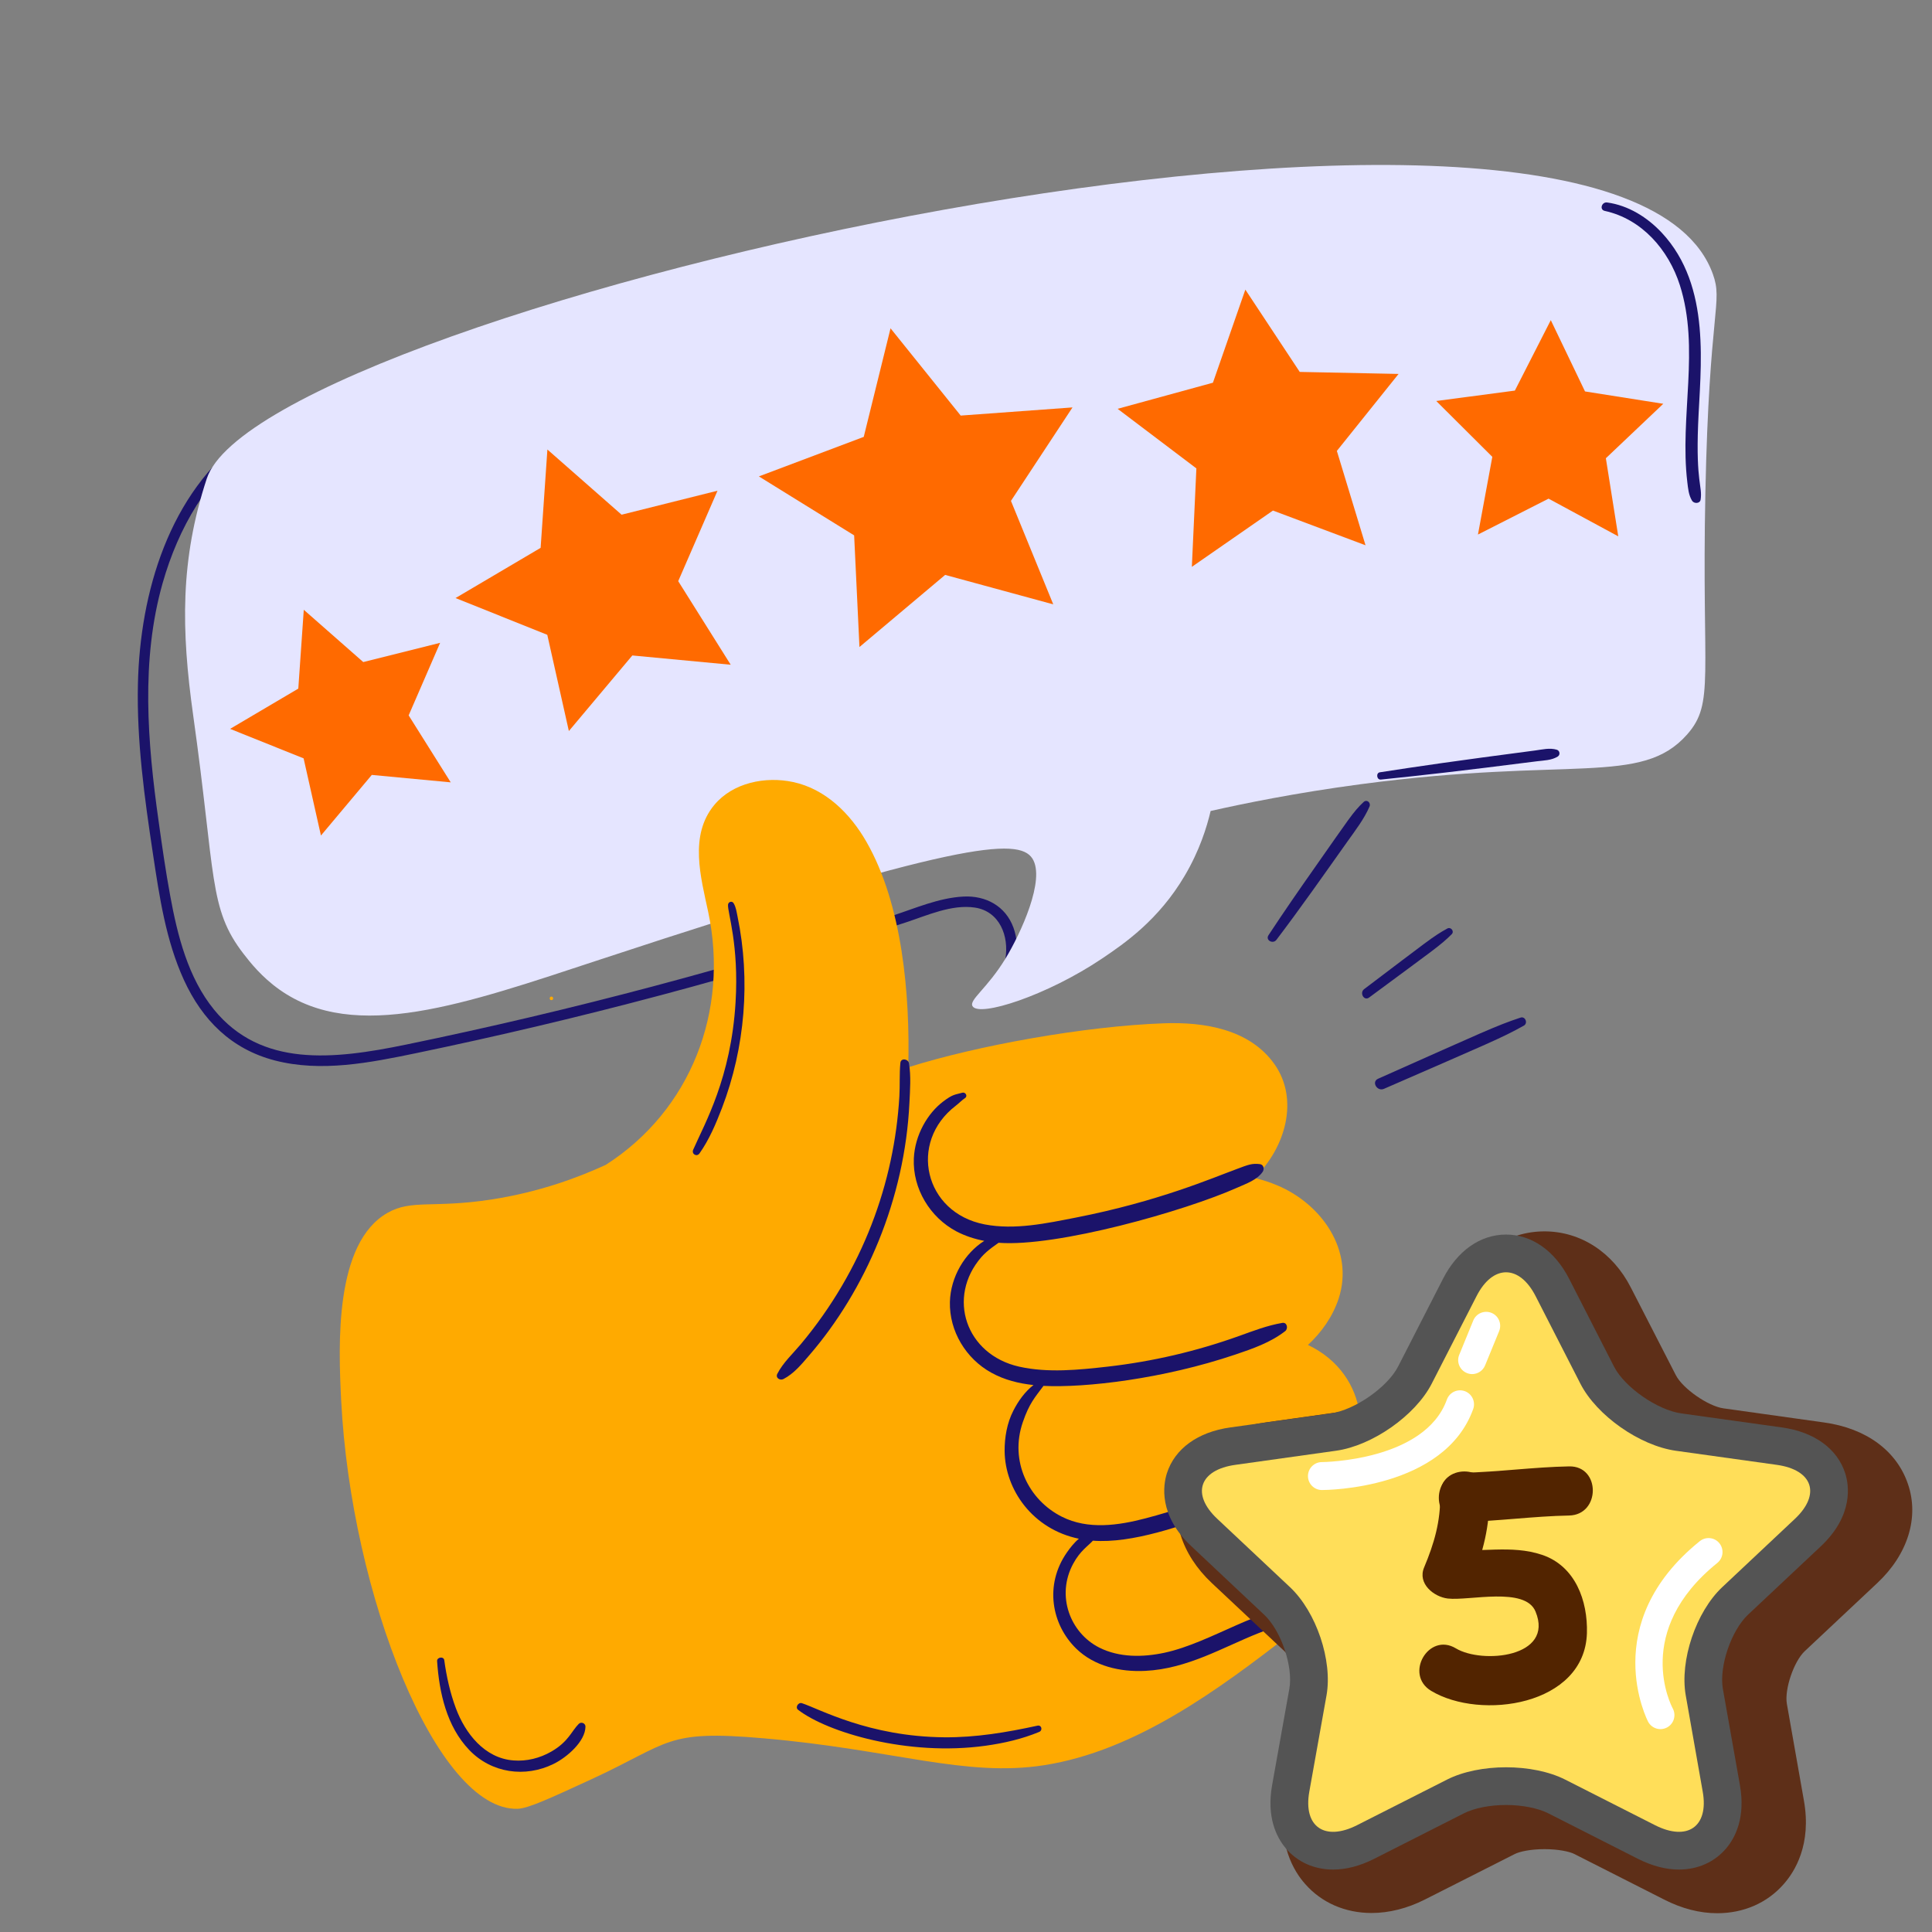 <svg xmlns="http://www.w3.org/2000/svg" xmlns:xlink="http://www.w3.org/1999/xlink" width="180" viewBox="0 0 135 135" height="180" preserveAspectRatio="xMidYMid meet"><rect x="0" y="0" width="135" height="135" fill="#808080" stroke="none"/><defs><clipPath id="c968cc9c28"><path d="M 9.52 30 L 76 30 L 76 75 L 9.52 75 Z M 9.52 30 "></path></clipPath><clipPath id="dfb121bd11"><path d="M 23 54 L 96 54 L 96 126.562 L 23 126.562 Z M 23 54 "></path></clipPath><clipPath id="28e7e2d840"><path d="M 82 86.031 L 134 86.031 L 134 133.68 L 82 133.68 Z M 82 86.031 "></path></clipPath><clipPath id="a8cc187326"><path d="M 81 86.031 L 130 86.031 L 130 131 L 81 131 Z M 81 86.031 "></path></clipPath></defs><g id="1e0601c5d7"><g clip-rule="nonzero" clip-path="url(#c968cc9c28)"><path style=" stroke:none;fill-rule:nonzero;fill:#1b136a;fill-opacity:1;" d="M 74.859 63.762 C 73.988 65.863 72.414 67.668 70.488 68.879 C 70.977 67.574 71.305 66.176 70.816 64.82 C 70.27 63.316 68.887 62.566 67.32 62.648 C 65.609 62.734 63.949 63.469 62.34 63.992 C 51.473 67.527 40.043 70.59 28.355 72.996 C 23.27 74.043 18.25 74.586 14.957 70.551 C 13.137 68.316 12.398 65.355 11.891 62.578 C 11.574 60.863 11.328 59.133 11.086 57.406 C 10.305 51.875 9.832 46.145 11.363 40.75 C 12.484 36.812 14.492 33.453 17.586 30.984 C 17.855 30.77 17.496 30.301 17.215 30.504 C 11.812 34.445 9.781 41.406 9.637 47.805 C 9.547 51.789 10.098 55.754 10.691 59.688 C 11.141 62.664 11.586 65.703 12.848 68.469 C 14.137 71.281 16.16 73.305 19.195 74.098 C 22.434 74.941 25.855 74.258 29.059 73.594 C 40.508 71.215 51.941 68.18 63.277 64.461 C 64.785 63.969 66.496 63.176 68.121 63.418 C 69.859 63.68 70.516 65.422 70.254 66.988 C 70.105 67.883 69.754 68.727 69.402 69.555 C 69.254 69.902 69.559 70.258 69.926 70.078 C 72.516 68.801 74.504 66.617 75.602 63.965 C 75.789 63.508 75.043 63.309 74.859 63.762 Z M 74.859 63.762 "></path></g><path style=" stroke:none;fill-rule:nonzero;fill:#e5e5ff;fill-opacity:1;" d="M 119.164 34.449 C 119.426 21.562 120.414 21.156 119.684 19.141 C 112.758 0 18.359 21.559 14.449 33.441 C 12.578 39.121 12.66 44.02 13.5 49.992 C 15.086 61.27 14.566 63.469 17.012 66.641 C 17.473 67.238 18.277 68.266 19.531 69.152 C 24.82 72.895 32.477 70.164 41.938 67.047 C 66.898 58.816 71.172 58.5 72.137 59.988 C 73.078 61.445 71.312 65.25 70.254 66.988 C 68.977 69.082 67.695 69.871 67.957 70.309 C 68.426 71.094 73.172 69.559 77 66.984 C 78.586 65.918 80.957 64.285 82.781 61.195 C 83.816 59.445 84.324 57.812 84.594 56.668 C 86.867 56.156 90.531 55.402 95.082 54.797 C 109.738 52.844 114.684 54.945 117.883 51.328 C 119.836 49.121 118.898 47.316 119.164 34.449 Z M 119.164 34.449 "></path><path style=" stroke:none;fill-rule:nonzero;fill:#ff6a00;fill-opacity:1;" d="M 25.383 46.262 L 30.754 44.918 L 28.555 49.988 L 31.496 54.668 L 25.98 54.148 L 22.426 58.383 L 21.215 52.992 L 16.078 50.93 L 20.844 48.117 L 21.227 42.609 Z M 25.383 46.262 "></path><path style=" stroke:none;fill-rule:nonzero;fill:#ff6a00;fill-opacity:1;" d="M 43.434 35.965 L 50.137 34.289 L 47.391 40.609 L 51.059 46.449 L 44.184 45.801 L 39.75 51.082 L 38.242 44.359 L 31.832 41.789 L 37.777 38.281 L 38.25 31.41 Z M 43.434 35.965 "></path><path style=" stroke:none;fill-rule:nonzero;fill:#ff6a00;fill-opacity:1;" d="M 105.852 27.293 L 100.359 28.02 L 104.277 31.922 L 103.273 37.352 L 108.207 34.844 L 113.078 37.477 L 112.211 32.02 L 116.223 28.215 L 110.754 27.352 L 108.363 22.371 Z M 105.852 27.293 "></path><path style=" stroke:none;fill-rule:nonzero;fill:#ff6a00;fill-opacity:1;" d="M 84.754 26.742 L 78.094 28.566 L 83.598 32.73 L 83.281 39.609 L 88.949 35.676 L 95.418 38.102 L 93.414 31.508 L 97.727 26.129 L 90.82 25.988 L 87.02 20.238 Z M 84.754 26.742 "></path><path style=" stroke:none;fill-rule:nonzero;fill:#ff6a00;fill-opacity:1;" d="M 67.129 29.039 L 74.941 28.469 L 70.641 35 L 73.598 42.23 L 66.043 40.172 L 60.055 45.211 L 59.684 37.41 L 53.027 33.289 L 60.355 30.527 L 62.227 22.941 Z M 67.129 29.039 "></path><path style=" stroke:none;fill-rule:nonzero;fill:#ffaa00;fill-opacity:1;" d="M 38.531 69.637 C 38.371 69.637 38.371 69.887 38.531 69.887 C 38.691 69.887 38.691 69.637 38.531 69.637 Z M 38.531 69.637 "></path><g clip-rule="nonzero" clip-path="url(#dfb121bd11)"><path style=" stroke:none;fill-rule:nonzero;fill:#ffaa00;fill-opacity:1;" d="M 92.926 104.051 C 96.191 101.344 95.695 96.02 91.395 93.98 C 92.355 93.086 93.125 91.996 93.539 90.742 C 94.645 87.359 92.328 84.117 89.25 82.828 C 88.734 82.609 88.199 82.441 87.66 82.305 C 89.832 80.191 90.789 76.824 89.059 74.367 C 87.324 71.906 84.133 71.402 81.328 71.504 C 75.805 71.699 68.254 73.062 63.465 74.578 C 63.598 69.523 63.059 63.203 60.539 58.816 C 59.418 56.859 57.691 55.129 55.418 54.645 C 53.492 54.23 51.203 54.684 49.906 56.254 C 48.141 58.391 48.973 61.309 49.488 63.734 C 50.953 70.629 48.277 77.59 42.328 81.395 C 40.504 82.234 37.77 83.289 34.312 83.82 C 30.27 84.438 28.773 83.793 27.09 84.742 C 23.359 86.848 23.645 93.977 23.84 97.859 C 24.531 111.434 30.527 126.562 36.168 126.391 C 36.895 126.367 38.359 125.695 41.289 124.344 C 46.898 121.762 46.434 120.863 53.352 121.465 C 62.469 122.254 67.449 124.211 72.988 123.34 C 79.34 122.34 85.113 118.102 90.23 114.117 C 92.043 112.707 93.781 111.047 94.332 108.738 C 94.738 107.047 94.297 105.125 92.926 104.051 Z M 92.926 104.051 "></path></g><path style=" stroke:none;fill-rule:nonzero;fill:#1b136a;fill-opacity:1;" d="M 90.742 112.453 C 88.359 112.062 84.688 114.777 81.363 115.488 C 79.859 115.809 78.211 115.832 76.809 115.125 C 74.789 114.102 73.777 111.516 74.988 109.27 C 75.48 108.352 76.051 108.012 76.367 107.656 C 79.105 107.871 82.652 106.598 85.281 105.625 C 86.941 105.012 89.355 104.004 90.621 103.34 C 91.215 103.027 91.777 102.734 92.25 102.25 C 92.453 102.035 92.254 101.625 91.953 101.672 C 90.57 101.895 89.898 102.57 86.062 104.086 C 84.102 104.859 82.094 105.559 80.051 106.094 C 78.148 106.594 76.027 106.902 74.203 105.984 C 71.871 104.816 70.527 102.098 71.473 99.367 C 71.922 98.062 72.316 97.641 72.914 96.84 C 75.852 96.984 81.285 96.352 86.328 94.648 C 87.543 94.238 88.789 93.805 89.805 93.012 C 90.031 92.832 89.938 92.379 89.602 92.438 C 88.551 92.617 87.566 93 86.566 93.359 C 83.582 94.426 80.535 95.137 77.387 95.496 C 75.367 95.723 73.219 95.945 71.215 95.496 C 67.477 94.656 66.137 90.645 68.578 87.836 C 69.023 87.328 69.676 86.926 69.777 86.84 C 73.844 87.152 82.773 84.633 86.473 82.98 C 87.09 82.703 87.828 82.457 88.227 81.887 C 88.359 81.695 88.309 81.379 88.035 81.344 C 87.484 81.273 87.199 81.395 86.426 81.684 C 84.707 82.316 80.941 83.949 75.203 85.074 C 73.129 85.48 70.91 85.961 68.801 85.555 C 64.57 84.738 63.465 79.809 66.777 77.27 C 67.004 77.098 67.191 76.891 67.43 76.73 C 67.641 76.594 67.465 76.289 67.238 76.355 C 66.723 76.5 66.582 76.453 65.895 76.977 C 64.82 77.793 63.93 79.301 63.855 80.945 C 63.762 83.051 64.98 85.066 66.836 86.047 C 67.449 86.367 68.105 86.578 68.777 86.707 C 67.43 87.551 66.418 89.215 66.375 90.98 C 66.328 93.016 67.496 94.941 69.27 95.918 C 70.18 96.422 71.184 96.672 72.215 96.781 C 71.613 97.246 71.145 97.91 70.809 98.57 C 70.367 99.426 70.191 100.445 70.199 101.398 C 70.227 104.094 72.156 106.855 75.387 107.52 C 75.051 107.801 74.766 108.168 74.555 108.473 C 72.965 110.746 73.48 113.512 75.191 115.188 C 76.465 116.434 78.285 116.84 80.02 116.754 C 82.992 116.609 85.477 115.09 87.953 114.113 C 89.691 113.43 90.188 113.359 90.789 113.055 C 91.043 112.926 91.078 112.508 90.742 112.453 Z M 90.742 112.453 "></path><path style=" stroke:none;fill-rule:nonzero;fill:#1b136a;fill-opacity:1;" d="M 63.547 77.062 C 63.59 76.164 63.664 75.191 63.516 74.301 C 63.465 73.988 62.949 73.906 62.914 74.27 C 62.84 75.047 62.891 75.84 62.844 76.617 C 62.488 82.629 60.305 88.723 55.957 93.926 C 55.395 94.598 54.719 95.211 54.316 95.996 C 54.168 96.281 54.504 96.484 54.742 96.363 C 55.473 95.988 56.02 95.316 56.547 94.703 C 60.484 90.137 63.223 83.801 63.547 77.062 Z M 63.547 77.062 "></path><path style=" stroke:none;fill-rule:nonzero;fill:#1b136a;fill-opacity:1;" d="M 51.535 64.035 C 51.469 63.719 51.43 63.391 51.262 63.113 C 51.148 62.926 50.887 63.016 50.871 63.219 C 50.832 63.766 51.641 66.004 51.398 70.035 C 51.082 75.324 49.246 78.492 48.438 80.336 C 48.305 80.637 48.684 80.867 48.879 80.594 C 49.559 79.629 50.027 78.52 50.449 77.422 C 52.066 73.199 52.453 68.488 51.535 64.035 Z M 51.535 64.035 "></path><path style=" stroke:none;fill-rule:nonzero;fill:#1b136a;fill-opacity:1;" d="M 40.441 120.457 C 39.938 120.957 39.723 121.703 38.527 122.391 C 37.727 122.852 36.805 123.086 35.879 123.012 C 33.859 122.859 32.508 121.121 31.852 119.359 C 31.449 118.281 31.199 117.141 31.043 116.004 C 31.004 115.723 30.523 115.789 30.543 116.074 C 30.691 118.273 31.211 120.633 32.789 122.281 C 34.336 123.898 36.691 124.238 38.684 123.254 C 39.629 122.789 40.895 121.684 40.91 120.652 C 40.914 120.41 40.609 120.289 40.441 120.457 Z M 40.441 120.457 "></path><path style=" stroke:none;fill-rule:nonzero;fill:#1b136a;fill-opacity:1;" d="M 72.496 120.582 C 70.344 121.051 68.191 121.414 65.984 121.395 C 60.703 121.348 57.258 119.41 56.035 119.012 C 55.785 118.93 55.543 119.301 55.766 119.473 C 57.805 121.047 63.434 122.742 68.871 121.984 C 70.156 121.805 71.414 121.516 72.613 121.02 C 72.879 120.91 72.785 120.52 72.496 120.582 Z M 72.496 120.582 "></path><path style=" stroke:none;fill-rule:nonzero;fill:#1b136a;fill-opacity:1;" d="M 118.656 29.695 C 118.812 25.648 119.621 20.027 116.121 16.266 C 115.109 15.184 113.785 14.352 112.301 14.148 C 111.922 14.098 111.742 14.652 112.137 14.738 C 114.734 15.305 116.594 17.465 117.379 19.918 C 118.797 24.344 117.355 29.098 117.902 33.684 C 117.957 34.137 117.992 34.59 118.234 34.988 C 118.367 35.207 118.789 35.203 118.832 34.91 C 118.973 33.988 118.5 33.742 118.656 29.695 Z M 118.656 29.695 "></path><path style=" stroke:none;fill-rule:nonzero;fill:#1b136a;fill-opacity:1;" d="M 108.781 52.387 C 108.285 52.238 107.77 52.375 107.266 52.441 C 101.73 53.164 99.121 53.547 96.418 53.965 C 96.133 54.008 96.195 54.504 96.488 54.473 C 99.297 54.184 101.91 53.895 107.395 53.195 C 107.891 53.133 108.41 53.133 108.844 52.867 C 109.039 52.746 109 52.453 108.781 52.387 Z M 108.781 52.387 "></path><path style=" stroke:none;fill-rule:nonzero;fill:#1b136a;fill-opacity:1;" d="M 95.281 56.043 C 94.555 56.719 94.227 57.27 91.879 60.609 C 90.777 62.176 89.688 63.75 88.637 65.348 C 88.406 65.699 88.949 65.992 89.191 65.672 C 90.906 63.41 92.422 61.242 94.148 58.809 C 94.703 58.027 95.312 57.246 95.695 56.359 C 95.809 56.098 95.516 55.824 95.281 56.043 Z M 95.281 56.043 "></path><path style=" stroke:none;fill-rule:nonzero;fill:#1b136a;fill-opacity:1;" d="M 101.129 64.883 C 100.129 65.43 99.777 65.75 95.324 69.113 C 94.977 69.375 95.312 69.969 95.668 69.703 C 100.242 66.316 100.625 66.086 101.438 65.281 C 101.645 65.074 101.379 64.742 101.129 64.883 Z M 101.129 64.883 "></path><path style=" stroke:none;fill-rule:nonzero;fill:#1b136a;fill-opacity:1;" d="M 106.25 71.105 C 104.516 71.684 103.785 72.047 96.293 75.379 C 95.812 75.594 96.23 76.293 96.707 76.082 C 104.086 72.863 104.91 72.543 106.484 71.664 C 106.781 71.496 106.582 70.996 106.25 71.105 Z M 106.25 71.105 "></path><path style=" stroke:none;fill-rule:nonzero;fill:#5e2f18;fill-opacity:1;" d="M 127.211 101.137 L 120.184 100.152 C 118.535 99.918 116.273 98.344 115.535 96.891 L 112.391 90.766 C 110.371 86.809 105.469 86.812 103.453 90.762 L 100.309 96.891 C 99.57 98.336 97.309 99.918 95.656 100.152 L 88.648 101.137 C 86.383 101.445 84.762 102.586 84.195 104.27 C 83.625 105.945 84.238 107.789 85.871 109.328 L 90.949 114.094 C 92.145 115.223 93.008 117.781 92.73 119.371 L 91.523 126.102 C 91.125 128.336 91.844 129.723 92.512 130.477 C 93.91 132.078 96.352 132.387 98.766 131.164 L 105.051 127.984 C 106.441 127.273 109.414 127.281 110.801 127.977 L 117.078 131.164 C 118.074 131.672 119.059 131.93 120 131.93 C 121.336 131.93 122.516 131.414 123.332 130.477 C 124 129.723 124.715 128.336 124.316 126.105 L 123.129 119.371 C 122.844 117.781 123.707 115.223 124.906 114.094 L 129.977 109.332 C 131.609 107.797 132.23 105.949 131.66 104.27 C 131.09 102.586 129.465 101.445 127.211 101.137 Z M 127.211 101.137 "></path><g clip-rule="nonzero" clip-path="url(#28e7e2d840)"><path style=" stroke:none;fill-rule:nonzero;fill:#5e2f18;fill-opacity:1;" d="M 120 133.688 C 118.773 133.688 117.52 133.367 116.277 132.73 L 110.004 129.547 C 109.676 129.383 108.902 129.211 107.922 129.211 C 106.945 129.211 106.176 129.383 105.848 129.551 L 99.559 132.734 C 98.348 133.348 97.062 133.672 95.84 133.672 C 93.988 133.672 92.336 132.949 91.188 131.633 C 90.434 130.781 89.242 128.883 89.793 125.793 L 90.996 119.059 C 91.176 118.059 90.504 116.094 89.742 115.371 L 84.668 110.609 C 82.539 108.605 81.738 106.027 82.527 103.703 C 83.316 101.371 85.461 99.797 88.41 99.395 L 95.41 98.41 C 96.492 98.258 98.266 97.023 98.742 96.09 L 101.887 89.961 C 103.141 87.508 105.395 86.043 107.922 86.043 C 110.445 86.043 112.703 87.508 113.957 89.969 L 117.098 96.086 C 117.574 97.023 119.348 98.258 120.43 98.41 L 127.453 99.395 C 130.395 99.801 132.539 101.371 133.324 103.711 C 134.113 106.031 133.312 108.613 131.18 110.613 L 126.109 115.375 C 125.344 116.094 124.68 118.055 124.859 119.059 L 126.047 125.801 C 126.602 128.887 125.406 130.785 124.645 131.645 C 123.504 132.957 121.852 133.688 120 133.688 Z M 107.922 125.695 C 108.762 125.695 110.355 125.789 111.59 126.406 L 117.871 129.598 C 118.621 129.98 119.336 130.172 120 130.172 C 120.828 130.172 121.52 129.879 122 129.324 C 122.426 128.844 122.859 127.965 122.582 126.418 L 121.398 119.676 C 121.008 117.5 122.059 114.355 123.699 112.812 L 128.773 108.051 C 129.887 107.004 130.332 105.832 129.992 104.836 C 129.645 103.805 128.543 103.094 126.969 102.879 L 119.938 101.895 C 117.695 101.574 114.965 99.648 113.965 97.688 L 110.828 91.57 C 110.176 90.289 109.117 89.559 107.918 89.559 C 106.727 89.559 105.668 90.289 105.016 91.562 L 101.871 97.691 C 100.875 99.652 98.137 101.578 95.898 101.891 L 88.891 102.879 C 87.309 103.094 86.203 103.809 85.859 104.832 C 85.52 105.832 85.965 107 87.074 108.047 L 92.152 112.812 C 93.789 114.359 94.844 117.5 94.461 119.676 L 93.254 126.41 C 92.977 127.961 93.414 128.844 93.828 129.312 C 94.438 130.012 95.258 130.156 95.84 130.156 C 96.512 130.156 97.25 129.961 97.969 129.598 L 104.254 126.414 C 105.48 125.789 107.078 125.695 107.922 125.695 Z M 107.922 125.695 "></path></g><g clip-rule="nonzero" clip-path="url(#a8cc187326)"><path style=" stroke:none;fill-rule:nonzero;fill:#545454;fill-opacity:1;" d="M 117.32 130.637 C 116.402 130.637 115.438 130.383 114.453 129.887 L 108.18 126.703 C 107.465 126.344 106.363 126.125 105.238 126.125 C 104.109 126.125 103.012 126.344 102.301 126.703 L 96.02 129.887 C 95.039 130.383 94.074 130.637 93.152 130.637 C 91.824 130.637 90.645 130.105 89.836 129.141 C 89.188 128.363 88.492 126.969 88.891 124.734 L 90.094 118.004 C 90.371 116.453 89.516 113.934 88.332 112.828 L 83.258 108.055 C 80.934 105.879 81.281 103.762 81.535 102.953 C 82.086 101.227 83.703 100.055 85.977 99.742 L 92.992 98.762 C 94.66 98.527 96.945 96.938 97.691 95.492 L 100.828 89.363 C 101.832 87.395 103.438 86.266 105.234 86.266 C 107.031 86.266 108.641 87.395 109.648 89.363 L 112.785 95.5 C 113.527 96.941 115.809 98.527 117.48 98.762 L 124.504 99.742 C 126.77 100.055 128.387 101.227 128.938 102.953 C 129.195 103.762 129.543 105.879 127.219 108.062 L 122.148 112.824 C 120.969 113.934 120.113 116.453 120.387 118.012 L 121.578 124.738 C 121.973 126.977 121.277 128.367 120.629 129.145 C 119.82 130.105 118.645 130.637 117.32 130.637 Z M 87.547 104.848 L 91.945 108.984 C 94.441 111.324 95.879 115.602 95.285 118.93 L 94.223 124.883 L 99.918 121.996 C 101.375 121.258 103.266 120.852 105.238 120.852 C 107.207 120.852 109.098 121.258 110.559 121.996 L 116.246 124.883 L 115.195 118.93 C 114.609 115.602 116.047 111.324 118.535 108.984 L 122.934 104.848 L 116.75 103.984 C 113.348 103.512 109.625 100.895 108.09 97.902 L 105.238 92.324 L 102.383 97.902 C 100.836 100.898 97.117 103.512 93.723 103.984 Z M 87.547 104.848 "></path></g><path style=" stroke:none;fill-rule:nonzero;fill:#ffde59;fill-opacity:1;" d="M 107.301 90.566 C 106.164 88.348 104.309 88.348 103.176 90.566 L 100.035 96.699 C 98.895 98.91 95.891 101.02 93.355 101.371 L 86.336 102.355 C 83.801 102.703 83.223 104.41 85.062 106.133 L 90.137 110.902 C 91.98 112.633 93.125 116.035 92.691 118.469 L 91.488 125.199 C 91.055 127.633 92.559 128.684 94.828 127.535 L 101.109 124.352 C 103.375 123.203 107.098 123.203 109.371 124.352 L 115.645 127.535 C 117.914 128.684 119.41 127.633 118.98 125.199 L 117.793 118.469 C 117.363 116.035 118.504 112.633 120.344 110.902 L 125.414 106.137 C 127.25 104.414 126.676 102.703 124.137 102.355 L 117.113 101.375 C 114.57 101.02 111.574 98.91 110.438 96.699 Z M 107.301 90.566 "></path><path style=" stroke:none;fill-rule:nonzero;fill:#ffffff;fill-opacity:1;" d="M 92.371 104.117 C 91.832 104.117 91.395 103.68 91.395 103.141 C 91.395 102.602 91.832 102.164 92.371 102.164 C 92.441 102.164 99.559 102.098 101.102 97.797 C 101.285 97.289 101.844 97.027 102.352 97.207 C 102.859 97.391 103.121 97.949 102.941 98.457 C 100.93 104.051 92.719 104.117 92.371 104.117 Z M 92.371 104.117 "></path><path style=" stroke:none;fill-rule:nonzero;fill:#ffffff;fill-opacity:1;" d="M 102.867 96.016 C 102.746 96.016 102.617 95.992 102.496 95.941 C 102 95.738 101.758 95.168 101.965 94.668 L 102.945 92.273 C 103.148 91.773 103.719 91.535 104.219 91.738 C 104.719 91.941 104.957 92.512 104.754 93.012 L 103.773 95.406 C 103.617 95.785 103.254 96.016 102.867 96.016 Z M 102.867 96.016 "></path><path style=" stroke:none;fill-rule:nonzero;fill:#ffffff;fill-opacity:1;" d="M 116.027 120.824 C 115.676 120.824 115.34 120.637 115.164 120.309 C 115.129 120.238 111.613 113.465 118.773 107.691 C 119.191 107.352 119.809 107.418 120.145 107.836 C 120.484 108.258 120.418 108.871 120 109.211 C 114.082 113.98 116.77 119.164 116.887 119.383 C 117.141 119.859 116.961 120.453 116.488 120.707 C 116.34 120.785 116.18 120.824 116.027 120.824 Z M 116.027 120.824 "></path><path style=" stroke:none;fill-rule:nonzero;fill:#522400;fill-opacity:1;" d="M 100.633 104.48 C 100.668 106.305 100.211 107.859 99.512 109.523 C 99.031 110.66 100.199 111.586 101.168 111.699 C 102.668 111.871 106.574 110.848 107.297 112.609 C 108.621 115.82 103.562 116.285 101.73 115.18 C 99.828 114.031 98.105 117.004 100 118.148 C 103.449 120.227 110.73 119.191 110.887 114.121 C 110.953 111.855 110.078 109.426 107.75 108.645 C 105.586 107.918 103.375 108.523 101.168 108.262 C 101.719 108.984 102.27 109.707 102.82 110.438 C 103.641 108.488 104.105 106.598 104.07 104.48 C 104.031 102.266 100.598 102.266 100.633 104.48 Z M 100.633 104.48 "></path><path style=" stroke:none;fill-rule:nonzero;fill:#522400;fill-opacity:1;" d="M 102.199 106.348 C 104.688 106.293 107.152 105.945 109.641 105.898 C 111.848 105.852 111.855 102.418 109.641 102.465 C 107.152 102.512 104.688 102.859 102.199 102.914 C 99.988 102.957 99.984 106.383 102.199 106.348 Z M 102.199 106.348 "></path></g></svg>
